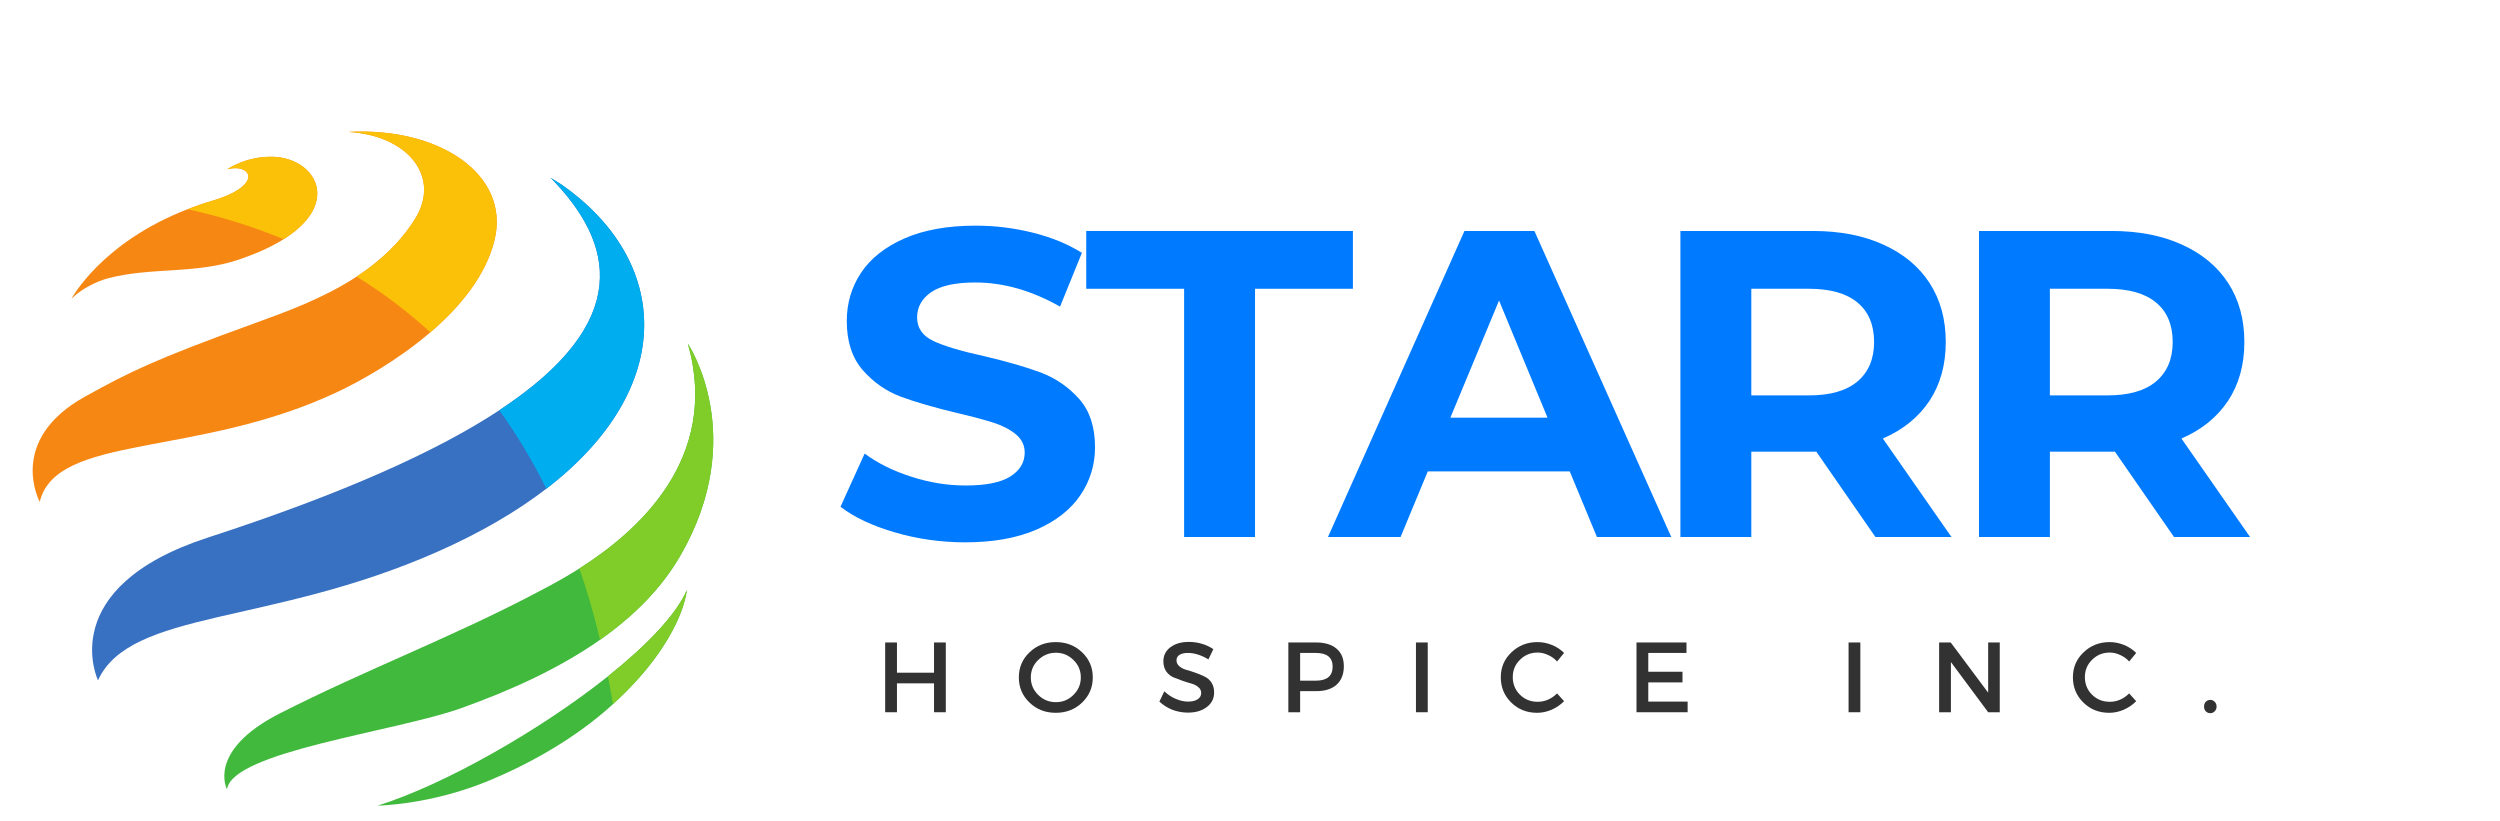 <svg xmlns="http://www.w3.org/2000/svg" xmlns:xlink="http://www.w3.org/1999/xlink" width="274" zoomAndPan="magnify" viewBox="0 0 205.5 67.5" height="90" preserveAspectRatio="xMidYMid meet" version="1.0"><defs><g/><clipPath id="c9063d2513"><path d="M 2 10.406 L 41 10.406 L 41 42 L 2 42 Z M 2 10.406 " clip-rule="nonzero"/></clipPath><clipPath id="ce8197bde1"><path d="M 31 48 L 57 48 L 57 66.242 L 31 66.242 Z M 31 48 " clip-rule="nonzero"/></clipPath><clipPath id="6d4d804221"><path d="M 28 10.406 L 41 10.406 L 41 28 L 28 28 Z M 28 10.406 " clip-rule="nonzero"/></clipPath></defs><path fill="#f68712" d="M 23.309 19.664 C 22.348 20.27 21.102 20.848 19.531 21.371 C 16.039 22.531 12.363 21.953 8.867 22.879 C 7.984 23.113 6.668 23.742 5.871 24.562 C 5.871 24.562 8.309 19.949 15.414 17.199 C 16.055 16.949 16.73 16.715 17.449 16.504 C 21.812 15.203 20.582 13.379 18.676 13.918 C 18.676 13.918 20.254 12.805 22.496 12.891 C 25.875 13.02 28.129 16.641 23.309 19.664 " fill-opacity="1" fill-rule="nonzero"/><g clip-path="url(#c9063d2513)"><path fill="#f68712" d="M 40.66 19.691 C 39.957 22.645 37.805 25.234 35.375 27.316 C 32.684 29.625 29.652 31.305 27.875 32.152 C 16.281 37.684 4.645 35.609 3.266 41.25 C 3.266 41.25 0.508 36.18 7.016 32.586 C 10.598 30.605 12.605 29.582 20.973 26.555 C 23.504 25.641 26.586 24.523 29.316 22.738 C 31.176 21.52 32.871 19.988 34.117 17.996 C 36.27 14.551 33.551 11.133 28.637 10.844 C 36.125 10.426 41.93 14.352 40.66 19.691 " fill-opacity="1" fill-rule="nonzero"/></g><path fill="#3871c1" d="M 44.91 40.172 C 42.496 42.031 39.512 43.785 35.93 45.367 C 22.16 51.441 10.719 50.113 8.055 55.922 C 8.055 55.922 4.41 48.301 17.121 44.176 C 28.297 40.543 35.988 37.051 41.043 33.723 C 52.07 26.469 50.555 20 45.258 14.613 C 45.574 14.801 45.875 14.988 46.148 15.164 C 55.129 21.445 55.719 31.852 44.91 40.172 " fill-opacity="1" fill-rule="nonzero"/><path fill="#40b93c" d="M 55.953 45.625 C 54.383 48.363 52.082 50.652 49.324 52.59 C 46.016 54.914 42.051 56.73 37.906 58.211 C 32.461 60.156 19.09 61.773 18.66 64.883 C 18.66 64.883 16.953 61.719 23.004 58.641 C 29.945 55.102 37.258 52.34 44.148 48.695 C 44.82 48.34 46.113 47.688 47.629 46.727 C 52.34 43.742 59.23 37.754 56.543 28.25 C 56.645 28.402 61.555 35.871 55.953 45.625 " fill-opacity="1" fill-rule="nonzero"/><g clip-path="url(#ce8197bde1)"><path fill="#40b93c" d="M 56.457 48.504 C 56.457 48.504 56.176 52.602 50.383 57.883 C 50.371 57.898 50.352 57.914 50.336 57.93 C 47.234 60.746 43.5 62.785 40.309 64.121 C 35.402 66.18 31.074 66.215 31.031 66.227 C 36.441 64.539 44.344 60.078 49.973 55.594 C 53.129 53.078 55.574 50.551 56.457 48.504 " fill-opacity="1" fill-rule="nonzero"/></g><path fill="#fbc108" d="M 23.309 19.664 C 20.562 18.523 17.883 17.738 15.414 17.199 C 16.055 16.949 16.73 16.715 17.449 16.504 C 21.812 15.203 20.582 13.379 18.676 13.918 C 18.676 13.918 20.254 12.805 22.496 12.891 C 25.875 13.02 28.129 16.641 23.309 19.664 " fill-opacity="1" fill-rule="nonzero"/><g clip-path="url(#6d4d804221)"><path fill="#fbc108" d="M 40.66 19.691 C 39.957 22.645 37.805 25.234 35.375 27.316 C 33.414 25.523 31.375 24.012 29.316 22.738 C 31.176 21.52 32.871 19.988 34.117 17.996 C 36.27 14.551 33.551 11.133 28.637 10.844 C 36.125 10.426 41.93 14.352 40.66 19.691 " fill-opacity="1" fill-rule="nonzero"/></g><path fill="#00adef" d="M 44.91 40.172 C 43.73 37.801 42.434 35.656 41.043 33.723 C 52.07 26.469 50.555 20 45.258 14.613 C 45.574 14.801 45.875 14.988 46.148 15.164 C 55.129 21.445 55.719 31.852 44.91 40.172 " fill-opacity="1" fill-rule="nonzero"/><path fill="#80cc28" d="M 56.457 48.504 C 56.457 48.504 56.176 52.602 50.383 57.883 C 50.258 57.105 50.121 56.344 49.973 55.594 C 53.129 53.078 55.574 50.551 56.457 48.504 " fill-opacity="1" fill-rule="nonzero"/><path fill="#80cc28" d="M 49.324 52.59 C 48.828 50.52 48.262 48.57 47.629 46.727 C 52.34 43.742 59.23 37.754 56.543 28.25 C 56.645 28.402 61.555 35.871 55.953 45.625 C 54.383 48.363 52.082 50.652 49.324 52.59 " fill-opacity="1" fill-rule="nonzero"/><g fill="#323232" fill-opacity="1"><g transform="translate(72.011, 58.546)"><g><path d="M 5.734 0 L 4.766 0 L 4.766 -2.375 L 1.719 -2.375 L 1.719 0 L 0.75 0 L 0.75 -5.734 L 1.719 -5.734 L 1.719 -3.25 L 4.766 -3.25 L 4.766 -5.734 L 5.734 -5.734 Z M 5.734 0 "/></g></g></g><g fill="#323232" fill-opacity="1"><g transform="translate(83.468, 58.546)"><g><path d="M 1.156 -4.922 C 1.738 -5.484 2.457 -5.766 3.312 -5.766 C 4.176 -5.766 4.898 -5.484 5.484 -4.922 C 6.066 -4.367 6.359 -3.68 6.359 -2.859 C 6.359 -2.047 6.066 -1.359 5.484 -0.797 C 4.898 -0.234 4.176 0.047 3.312 0.047 C 2.457 0.047 1.738 -0.234 1.156 -0.797 C 0.57 -1.359 0.281 -2.047 0.281 -2.859 C 0.281 -3.68 0.57 -4.367 1.156 -4.922 Z M 3.328 -4.891 C 2.766 -4.891 2.281 -4.691 1.875 -4.297 C 1.469 -3.91 1.266 -3.43 1.266 -2.859 C 1.266 -2.297 1.469 -1.816 1.875 -1.422 C 2.281 -1.023 2.766 -0.828 3.328 -0.828 C 3.891 -0.828 4.367 -1.023 4.766 -1.422 C 5.172 -1.816 5.375 -2.297 5.375 -2.859 C 5.375 -3.43 5.172 -3.91 4.766 -4.297 C 4.367 -4.691 3.891 -4.891 3.328 -4.891 Z M 3.328 -4.891 "/></g></g></g><g fill="#323232" fill-opacity="1"><g transform="translate(95.082, 58.546)"><g><path d="M 2.641 -5.781 C 3.379 -5.781 4.051 -5.582 4.656 -5.188 L 4.25 -4.344 C 3.664 -4.695 3.102 -4.875 2.562 -4.875 C 2.27 -4.875 2.039 -4.82 1.875 -4.719 C 1.707 -4.613 1.625 -4.461 1.625 -4.266 C 1.625 -4.078 1.703 -3.914 1.859 -3.781 C 2.016 -3.645 2.207 -3.547 2.438 -3.484 C 2.664 -3.422 2.91 -3.344 3.172 -3.25 C 3.441 -3.156 3.691 -3.051 3.922 -2.938 C 4.16 -2.832 4.352 -2.664 4.5 -2.438 C 4.645 -2.219 4.719 -1.945 4.719 -1.625 C 4.719 -1.125 4.516 -0.723 4.109 -0.422 C 3.711 -0.117 3.195 0.031 2.562 0.031 C 2.125 0.031 1.695 -0.047 1.281 -0.203 C 0.875 -0.367 0.52 -0.594 0.219 -0.875 L 0.625 -1.719 C 0.914 -1.445 1.234 -1.238 1.578 -1.094 C 1.93 -0.945 2.266 -0.875 2.578 -0.875 C 2.91 -0.875 3.172 -0.938 3.359 -1.062 C 3.555 -1.188 3.656 -1.359 3.656 -1.578 C 3.656 -1.773 3.578 -1.938 3.422 -2.062 C 3.266 -2.195 3.07 -2.297 2.844 -2.359 C 2.613 -2.422 2.363 -2.5 2.094 -2.594 C 1.832 -2.688 1.586 -2.781 1.359 -2.875 C 1.129 -2.977 0.938 -3.141 0.781 -3.359 C 0.625 -3.586 0.547 -3.863 0.547 -4.188 C 0.547 -4.664 0.738 -5.051 1.125 -5.344 C 1.508 -5.633 2.016 -5.781 2.641 -5.781 Z M 2.641 -5.781 "/></g></g></g><g fill="#323232" fill-opacity="1"><g transform="translate(105.152, 58.546)"><g><path d="M 0.75 -5.734 L 3.047 -5.734 C 3.766 -5.734 4.32 -5.562 4.719 -5.219 C 5.113 -4.883 5.312 -4.406 5.312 -3.781 C 5.312 -3.133 5.113 -2.629 4.719 -2.266 C 4.32 -1.91 3.766 -1.734 3.047 -1.734 L 1.719 -1.734 L 1.719 0 L 0.75 0 Z M 1.719 -4.875 L 1.719 -2.594 L 3 -2.594 C 3.926 -2.594 4.391 -2.977 4.391 -3.75 C 4.391 -4.5 3.926 -4.875 3 -4.875 Z M 1.719 -4.875 "/></g></g></g><g fill="#323232" fill-opacity="1"><g transform="translate(115.641, 58.546)"><g><path d="M 1.719 0 L 0.75 0 L 0.75 -5.734 L 1.719 -5.734 Z M 1.719 0 "/></g></g></g><g fill="#323232" fill-opacity="1"><g transform="translate(123.084, 58.546)"><g><path d="M 3.297 -5.766 C 3.703 -5.766 4.098 -5.688 4.484 -5.531 C 4.867 -5.375 5.203 -5.156 5.484 -4.875 L 4.906 -4.172 C 4.707 -4.398 4.461 -4.578 4.172 -4.703 C 3.891 -4.836 3.602 -4.906 3.312 -4.906 C 2.738 -4.906 2.254 -4.707 1.859 -4.312 C 1.461 -3.926 1.266 -3.453 1.266 -2.891 C 1.266 -2.316 1.461 -1.832 1.859 -1.438 C 2.254 -1.051 2.738 -0.859 3.312 -0.859 C 3.906 -0.859 4.438 -1.086 4.906 -1.547 L 5.484 -0.906 C 5.191 -0.613 4.848 -0.379 4.453 -0.203 C 4.055 -0.035 3.66 0.047 3.266 0.047 C 2.422 0.047 1.711 -0.234 1.141 -0.797 C 0.566 -1.359 0.281 -2.051 0.281 -2.875 C 0.281 -3.688 0.57 -4.367 1.156 -4.922 C 1.738 -5.484 2.453 -5.766 3.297 -5.766 Z M 3.297 -5.766 "/></g></g></g><g fill="#323232" fill-opacity="1"><g transform="translate(133.77, 58.546)"><g><path d="M 4.859 -4.875 L 1.719 -4.875 L 1.719 -3.328 L 4.531 -3.328 L 4.531 -2.453 L 1.719 -2.453 L 1.719 -0.875 L 4.953 -0.875 L 4.953 0 L 0.75 0 L 0.75 -5.734 L 4.859 -5.734 Z M 4.859 -4.875 "/></g></g></g><g fill="#323232" fill-opacity="1"><g transform="translate(144.119, 58.546)"><g/></g></g><g fill="#323232" fill-opacity="1"><g transform="translate(151.202, 58.546)"><g><path d="M 1.719 0 L 0.75 0 L 0.75 -5.734 L 1.719 -5.734 Z M 1.719 0 "/></g></g></g><g fill="#323232" fill-opacity="1"><g transform="translate(158.646, 58.546)"><g><path d="M 5.734 0 L 4.781 0 L 1.719 -4.125 L 1.719 0 L 0.75 0 L 0.75 -5.734 L 1.703 -5.734 L 4.781 -1.609 L 4.781 -5.734 L 5.734 -5.734 Z M 5.734 0 "/></g></g></g><g fill="#323232" fill-opacity="1"><g transform="translate(170.112, 58.546)"><g><path d="M 3.297 -5.766 C 3.703 -5.766 4.098 -5.688 4.484 -5.531 C 4.867 -5.375 5.203 -5.156 5.484 -4.875 L 4.906 -4.172 C 4.707 -4.398 4.461 -4.578 4.172 -4.703 C 3.891 -4.836 3.602 -4.906 3.312 -4.906 C 2.738 -4.906 2.254 -4.707 1.859 -4.312 C 1.461 -3.926 1.266 -3.453 1.266 -2.891 C 1.266 -2.316 1.461 -1.832 1.859 -1.438 C 2.254 -1.051 2.738 -0.859 3.312 -0.859 C 3.906 -0.859 4.438 -1.086 4.906 -1.547 L 5.484 -0.906 C 5.191 -0.613 4.848 -0.379 4.453 -0.203 C 4.055 -0.035 3.66 0.047 3.266 0.047 C 2.422 0.047 1.711 -0.234 1.141 -0.797 C 0.566 -1.359 0.281 -2.051 0.281 -2.875 C 0.281 -3.688 0.57 -4.367 1.156 -4.922 C 1.738 -5.484 2.453 -5.766 3.297 -5.766 Z M 3.297 -5.766 "/></g></g></g><g fill="#323232" fill-opacity="1"><g transform="translate(180.797, 58.546)"><g><path d="M 0.516 -0.859 C 0.617 -0.961 0.742 -1.016 0.891 -1.016 C 1.035 -1.016 1.156 -0.961 1.25 -0.859 C 1.352 -0.754 1.406 -0.625 1.406 -0.469 C 1.406 -0.312 1.352 -0.18 1.25 -0.078 C 1.156 0.023 1.035 0.078 0.891 0.078 C 0.742 0.078 0.617 0.023 0.516 -0.078 C 0.422 -0.18 0.375 -0.312 0.375 -0.469 C 0.375 -0.625 0.422 -0.754 0.516 -0.859 Z M 0.516 -0.859 "/></g></g></g><g fill="#007aff" fill-opacity="1"><g transform="translate(68.089, 44.142)"><g><path d="M 11.25 0.438 C 9.258 0.438 7.336 0.164 5.484 -0.375 C 3.629 -0.914 2.133 -1.617 1 -2.484 L 2.984 -6.859 C 4.055 -6.066 5.336 -5.43 6.828 -4.953 C 8.316 -4.473 9.801 -4.234 11.281 -4.234 C 12.938 -4.234 14.16 -4.477 14.953 -4.969 C 15.742 -5.469 16.141 -6.125 16.141 -6.938 C 16.141 -7.531 15.906 -8.023 15.438 -8.422 C 14.969 -8.816 14.367 -9.133 13.641 -9.375 C 12.91 -9.613 11.922 -9.879 10.672 -10.172 C 8.754 -10.629 7.188 -11.082 5.969 -11.531 C 4.75 -11.988 3.703 -12.719 2.828 -13.719 C 1.953 -14.727 1.516 -16.07 1.516 -17.75 C 1.516 -19.219 1.906 -20.539 2.688 -21.719 C 3.477 -22.906 4.672 -23.848 6.266 -24.547 C 7.859 -25.242 9.805 -25.594 12.109 -25.594 C 13.711 -25.594 15.281 -25.398 16.812 -25.016 C 18.352 -24.629 19.695 -24.078 20.844 -23.359 L 19.047 -18.938 C 16.723 -20.258 14.398 -20.922 12.078 -20.922 C 10.441 -20.922 9.234 -20.656 8.453 -20.125 C 7.68 -19.594 7.297 -18.898 7.297 -18.047 C 7.297 -17.18 7.742 -16.535 8.641 -16.109 C 9.535 -15.691 10.91 -15.281 12.766 -14.875 C 14.68 -14.426 16.25 -13.973 17.469 -13.516 C 18.688 -13.055 19.734 -12.336 20.609 -11.359 C 21.484 -10.379 21.922 -9.051 21.922 -7.375 C 21.922 -5.938 21.52 -4.625 20.719 -3.438 C 19.914 -2.25 18.711 -1.305 17.109 -0.609 C 15.504 0.086 13.551 0.438 11.25 0.438 Z M 11.25 0.438 "/></g></g></g><g fill="#007aff" fill-opacity="1"><g transform="translate(89.147, 44.142)"><g><path d="M 8.188 -20.406 L 0.141 -20.406 L 0.141 -25.156 L 22.062 -25.156 L 22.062 -20.406 L 14.016 -20.406 L 14.016 0 L 8.188 0 Z M 8.188 -20.406 "/></g></g></g><g fill="#007aff" fill-opacity="1"><g transform="translate(109.487, 44.142)"><g><path d="M 19.547 -5.391 L 7.875 -5.391 L 5.641 0 L -0.328 0 L 10.891 -25.156 L 16.641 -25.156 L 27.891 0 L 21.781 0 Z M 17.719 -9.812 L 13.734 -19.438 L 9.734 -9.812 Z M 17.719 -9.812 "/></g></g></g><g fill="#007aff" fill-opacity="1"><g transform="translate(135.145, 44.142)"><g><path d="M 19.016 0 L 14.156 -7.016 L 8.812 -7.016 L 8.812 0 L 2.984 0 L 2.984 -25.156 L 13.875 -25.156 C 16.102 -25.156 18.035 -24.781 19.672 -24.031 C 21.316 -23.289 22.582 -22.238 23.469 -20.875 C 24.352 -19.508 24.797 -17.895 24.797 -16.031 C 24.797 -14.156 24.348 -12.539 23.453 -11.188 C 22.555 -9.844 21.281 -8.812 19.625 -8.094 L 25.266 0 Z M 18.906 -16.031 C 18.906 -17.445 18.445 -18.531 17.531 -19.281 C 16.625 -20.031 15.297 -20.406 13.547 -20.406 L 8.812 -20.406 L 8.812 -11.641 L 13.547 -11.641 C 15.297 -11.641 16.625 -12.02 17.531 -12.781 C 18.445 -13.551 18.906 -14.633 18.906 -16.031 Z M 18.906 -16.031 "/></g></g></g><g fill="#007aff" fill-opacity="1"><g transform="translate(159.689, 44.142)"><g><path d="M 19.016 0 L 14.156 -7.016 L 8.812 -7.016 L 8.812 0 L 2.984 0 L 2.984 -25.156 L 13.875 -25.156 C 16.102 -25.156 18.035 -24.781 19.672 -24.031 C 21.316 -23.289 22.582 -22.238 23.469 -20.875 C 24.352 -19.508 24.797 -17.895 24.797 -16.031 C 24.797 -14.156 24.348 -12.539 23.453 -11.188 C 22.555 -9.844 21.281 -8.812 19.625 -8.094 L 25.266 0 Z M 18.906 -16.031 C 18.906 -17.445 18.445 -18.531 17.531 -19.281 C 16.625 -20.031 15.297 -20.406 13.547 -20.406 L 8.812 -20.406 L 8.812 -11.641 L 13.547 -11.641 C 15.297 -11.641 16.625 -12.02 17.531 -12.781 C 18.445 -13.551 18.906 -14.633 18.906 -16.031 Z M 18.906 -16.031 "/></g></g></g></svg>